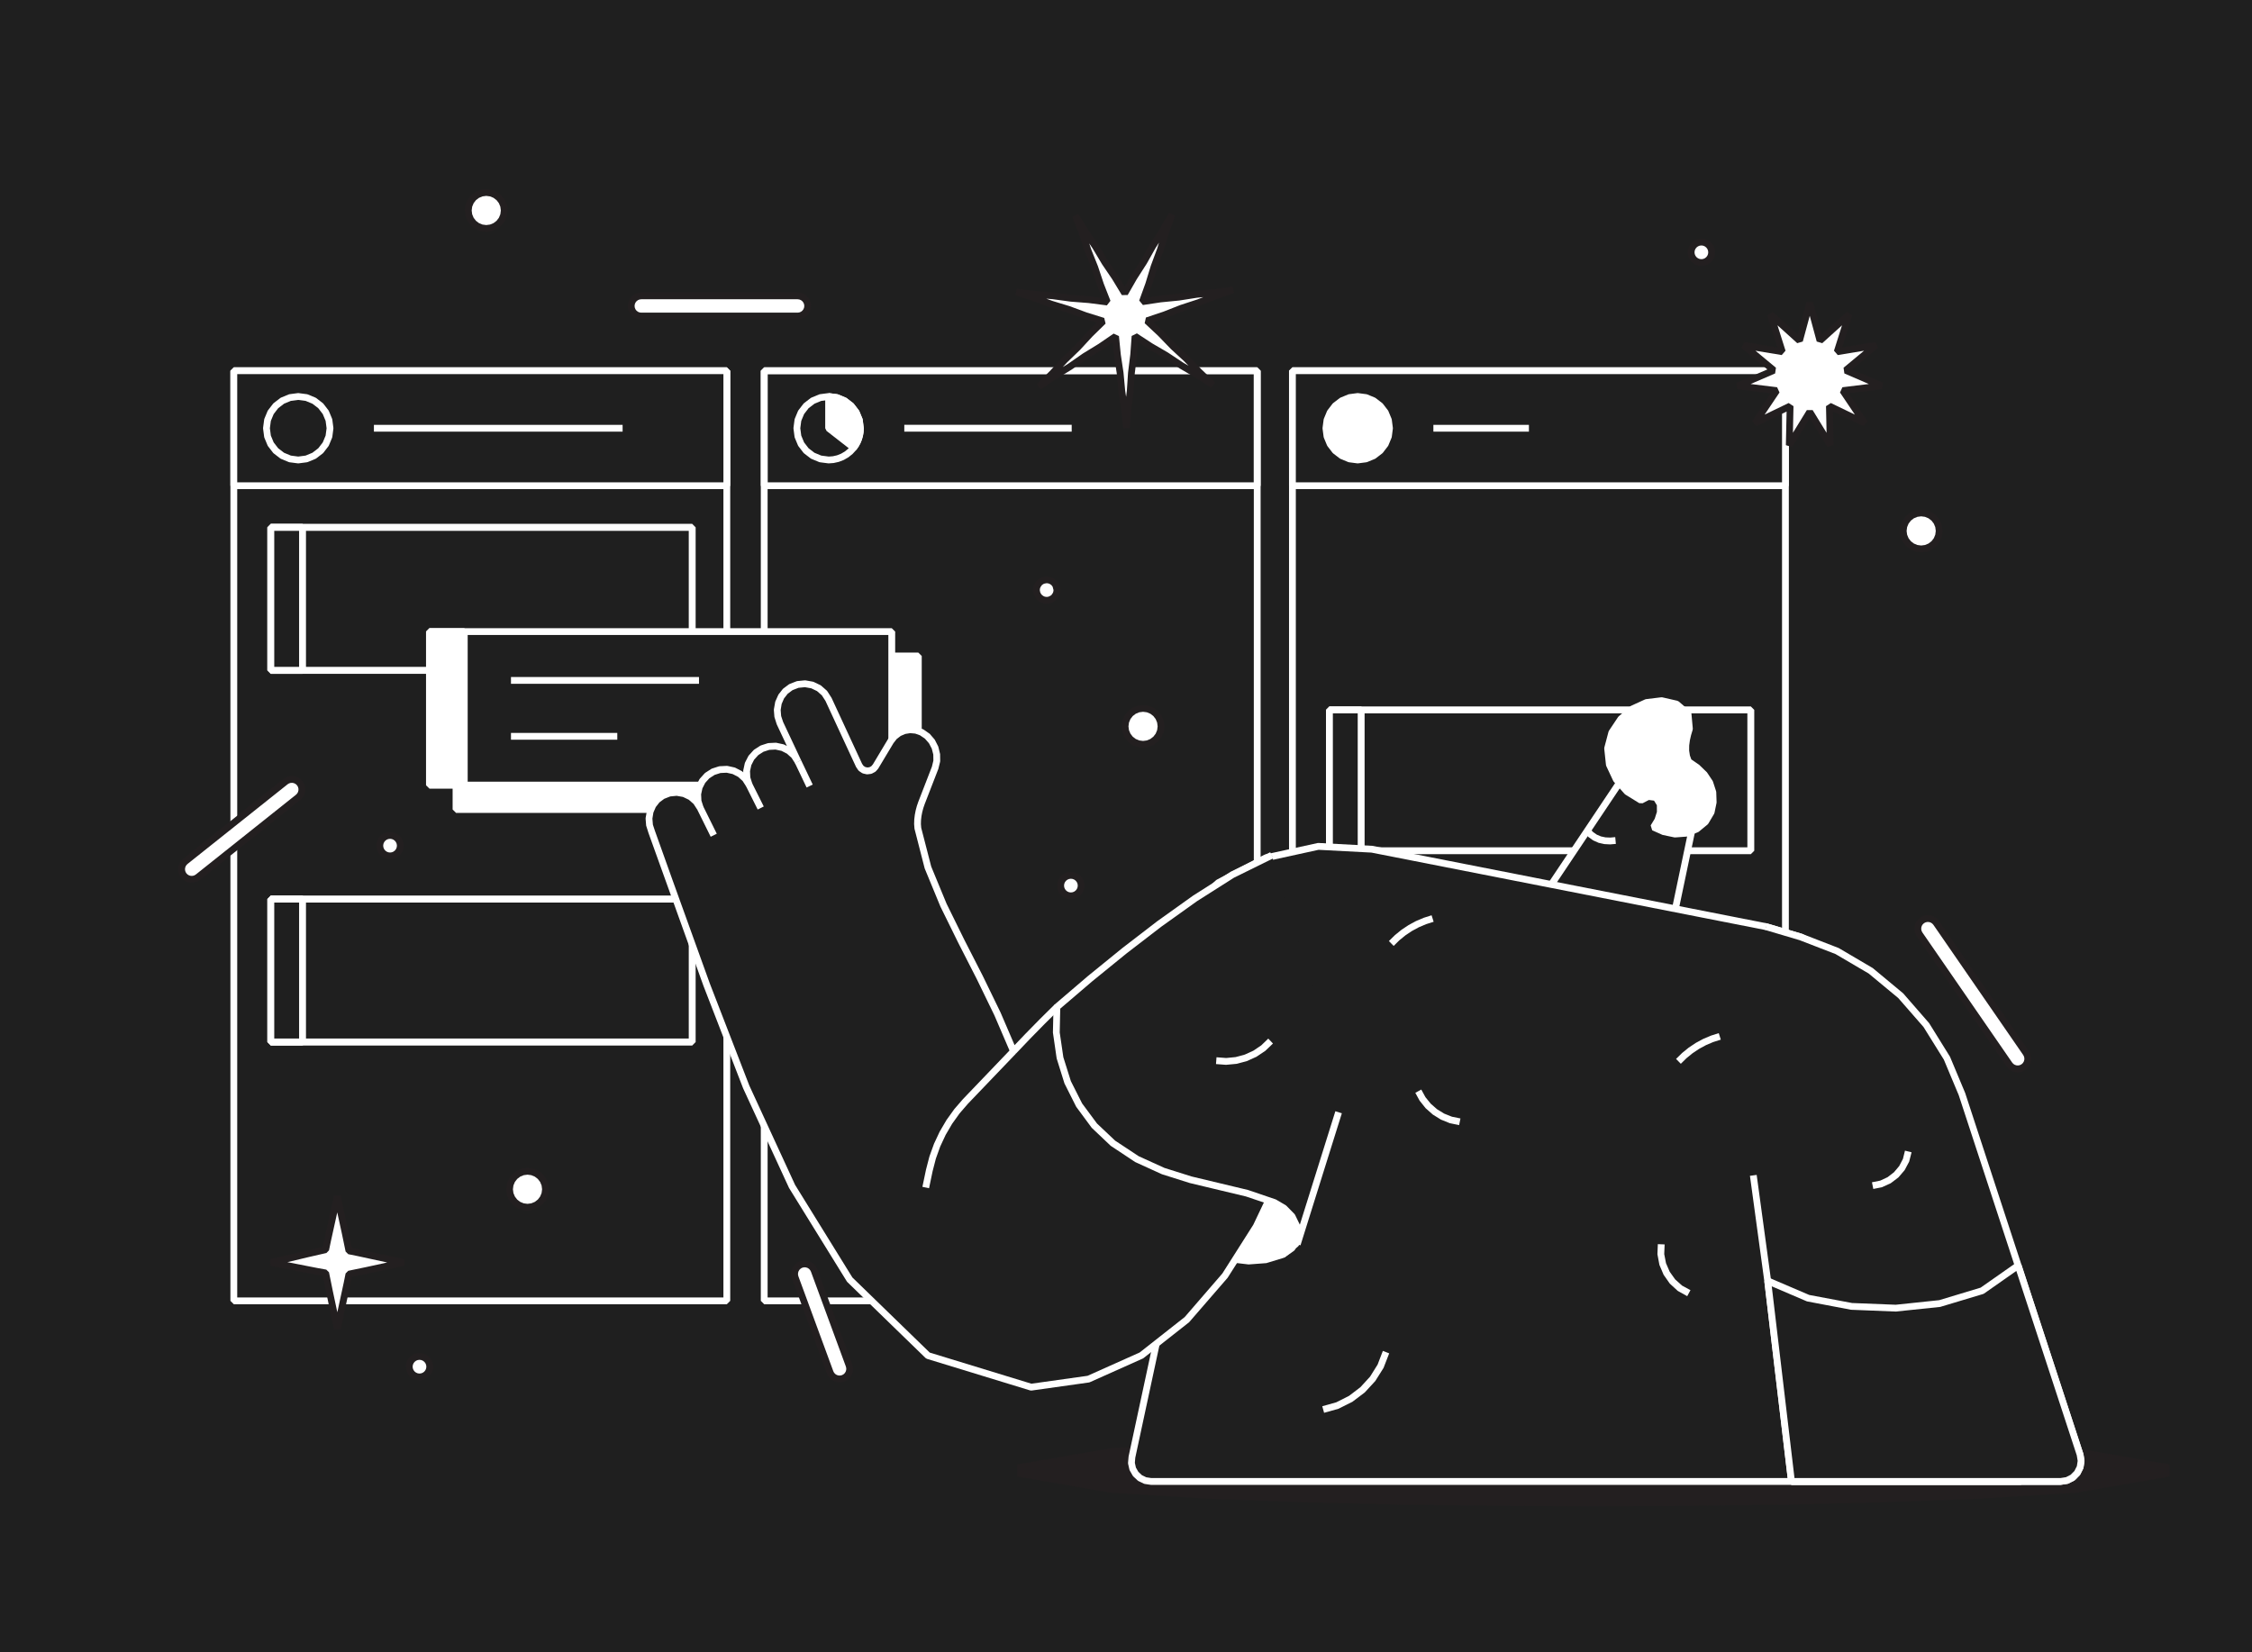 <svg xmlns="http://www.w3.org/2000/svg" viewBox="0 0 1036 760" width="1036" height="760"><path fill="#1F1F1F" d="M0 0h1036v760H0z"/><g transform="translate(593.0 169.0) rotate(0.0 115.0 215.5) scale(1.043 1.042)"><svg width="220.448" height="413.652" viewBox="0 0 220.448 413.652"><path d="M218.948 413.652H1.5l-1.5-1.5V1.5L1.5 0h217.448l1.5 1.5v410.652zM3 410.652h214.448V3H3z" fill="#FFF"/><path d="M218.948 52.263H1.5V1.5h217.448v42.299z" fill="#1F1F1F"/><g fill="#FFF"><path d="M218.948 53.763H1.5l-1.5-1.5V1.5L1.5 0h217.448l1.5 1.5v50.763zM3 50.763h214.448V3H3z"/><path d="m44.308 26.882-.475-3.629-1.401-3.381-2.23-2.902-2.902-2.229-3.38-1.402-3.629-.474-3.629.474-3.381 1.402-2.901 2.23-2.23 2.901-1.401 3.381-.475 3.629.475 3.629 1.401 3.38 2.23 2.902 2.902 2.23 3.38 1.401 3.629.474 3.629-.474 3.381-1.402 2.902-2.229 2.229-2.902 1.401-3.38z"/><path d="M30.486 42.386h-.389l-3.629-.474-.38-.102-3.38-1.401-.339-.196-2.902-2.229-.276-.276-2.23-2.902-.196-.339-1.401-3.381-.102-.38-.474-3.629v-.389l.474-3.629.102-.38 1.401-3.38.196-.339 2.229-2.902.276-.276 2.902-2.23.339-.196 3.381-1.402.38-.102 3.629-.474h.389l3.629.474.38.102 3.38 1.401.339.196 2.902 2.229.276.276 2.23 2.902.196.339 1.402 3.381.102.38.474 3.629v.389l-.474 3.629-.102.38-1.401 3.38-.196.339-2.229 2.902-.276.276-2.902 2.23-.339.196-3.381 1.402-.38.102zm-3.433-3.424 3.238.423 3.238-.423 3.015-1.25 2.589-1.989 1.99-2.589 1.25-3.014.423-3.238-.423-3.238-1.25-3.015-1.99-2.589-2.589-1.989-3.014-1.25-3.238-.423-3.238.423-3.015 1.25-2.589 1.99-1.99 2.589-1.25 3.014-.423 3.238.423 3.238 1.25 3.015 1.99 2.589 2.589 1.989zm36.617-13.58h42.135v3H63.67z"/></g></svg></g><g transform="translate(350.0 169.0) rotate(0.0 115.0 215.5) scale(1.043 1.042)"><svg width="220.448" height="413.652" viewBox="0 0 220.448 413.652"><path d="M218.948 52.263H1.5V1.5h217.448v42.299z" fill="#1F1F1F"/><path d="M218.948 53.763H1.5l-1.5-1.5V1.5L1.5 0h217.448l1.5 1.5v50.763zM3 50.763h214.448V3H3z" fill="#FFF"/><path d="m43.927 26.877-.084 1.546-.253 1.526-.421 1.488-.585 1.433-.741 1.357-.888 1.267-1.422 1.573-1.644 1.338-1.828 1.074-1.97.783-2.067.475-2.115.159-3.628-.475-3.38-1.402-2.9-2.231-2.227-2.902-1.4-3.38-.474-3.629.475-3.626 1.401-3.379 2.228-2.9 2.9-2.228 3.378-1.401 3.627-.474 3.628.473 3.381 1.4 2.902 2.228 2.23 2.9 1.403 3.379z" fill="#1F1F1F"/><g fill="#FFF"><path d="m30.021 42.392-.307-.008-3.628-.475-.38-.102-3.379-1.402-.34-.196-2.9-2.231-.275-.276-2.228-2.902-.196-.339-1.4-3.38-.101-.38-.474-3.628v-.389l.474-3.627.102-.38 1.401-3.378.196-.339 2.229-2.9.276-.275 2.9-2.228.339-.196 3.378-1.401.38-.102 3.627-.474h.389l3.629.474.38.102 3.38 1.4.339.196 2.902 2.228.276.275 2.23 2.9.197.34 1.402 3.379.102.38.485 3.904-.102 1.709-.29 1.689-.476 1.647-.657 1.584-.83 1.5-1.003 1.409-1.588 1.73-1.832 1.469-2.034 1.174-2.188.851-2.291.509zm-3.349-3.432 3.278.429 1.848-.138 1.844-.424 1.757-.699 1.631-.958 1.467-1.194 1.283-1.419.787-1.122.661-1.21.521-1.276.375-1.327.226-1.362.072-1.324-.431-3.294-1.25-3.013-1.99-2.588-2.59-1.988-3.015-1.248-3.238-.423-3.236.423-3.012 1.249-2.587 1.988-1.988 2.588-1.249 3.012-.423 3.236.423 3.237 1.248 3.014 1.988 2.59 2.587 1.99z"/><path d="m43.927 26.877-.084 1.546-.253 1.526-.421 1.488-.585 1.433-.741 1.357-.888 1.267-1.838-1.434-1.84-1.435-1.837-1.433-1.842-1.437-1.844-1.439-1.845-1.439V12.869l3.628.473 3.381 1.4 2.902 2.228 2.23 2.9 1.403 3.379z"/><path d="M40.033 36.676 28.986 28.06l-.577-1.183V12.869l1.694-1.487 3.629.474.38.102 3.38 1.4.339.196 2.902 2.228.276.275 2.23 2.9.197.34 1.402 3.379.102.38.485 3.904-.102 1.709-.29 1.689-.476 1.647-.657 1.584-.83 1.5-.888 1.266zm-8.624-10.531 9.214 7.187.604-1.107.521-1.276.375-1.327.226-1.362.072-1.324-.431-3.294-1.25-3.013-1.99-2.588-2.59-1.988-3.015-1.248-1.738-.227v11.567zm31.881-.768h73.832v3H63.29z"/><path d="M218.948 413.652H1.5l-1.5-1.5V1.5L1.5 0h217.448l1.5 1.5v410.652zM3 410.652h214.448V3H3z"/></g></svg></g><g transform="translate(106.0 169.0) rotate(0.0 115.0 215.5) scale(1.043 1.042)"><svg width="220.448" height="413.652" viewBox="0 0 220.448 413.652"><path d="M218.948 413.652H1.5l-1.5-1.5V1.5L1.5 0h217.448l1.5 1.5v410.652zM3 410.652h214.448V3H3z" fill="#FFF"/><path d="M218.948 52.263H1.5V1.5h217.448v42.299z" fill="#1F1F1F"/><path d="M218.948 53.763H1.5l-1.5-1.5V1.5L1.5 0h217.448l1.5 1.5v50.763zM3 50.763h214.448V3H3z" fill="#FFF"/><path d="m43.929 26.882-.474-3.629-1.402-3.381-2.23-2.902-2.901-2.229-3.381-1.402-3.629-.474-3.629.474-3.38 1.402-2.902 2.23-2.23 2.901-1.401 3.381-.474 3.629.474 3.629 1.401 3.38 2.23 2.902 2.902 2.23 3.38 1.401 3.629.474 3.629-.474 3.381-1.402 2.902-2.229 2.229-2.902 1.402-3.38z" fill="#1F1F1F"/><g fill="#FFF"><path d="M30.107 42.386h-.389l-3.629-.474-.38-.102-3.38-1.401-.339-.196-2.902-2.229-.276-.276-2.23-2.902-.196-.339-1.401-3.381-.102-.38-.474-3.629v-.389l.474-3.629.102-.38 1.401-3.38.196-.339 2.229-2.902.276-.276 2.902-2.23.339-.196 3.381-1.402.38-.102 3.629-.474h.389l3.629.474.38.102 3.38 1.401.339.196 2.902 2.229.276.276 2.23 2.902.196.34 1.401 3.381.102.38.474 3.629v.389l-.474 3.629-.102.38-1.401 3.38-.196.339-2.229 2.902-.276.276-2.902 2.23-.339.196-3.38 1.402-.38.102zm-3.433-3.424 3.238.423 3.238-.423 3.014-1.25 2.589-1.989 1.989-2.589 1.25-3.014.423-3.238-.423-3.238-1.25-3.015-1.99-2.589-2.589-1.989-3.014-1.25-3.238-.423-3.238.423-3.015 1.25-2.589 1.99-1.99 2.589-1.25 3.014-.423 3.238.423 3.238 1.25 3.015 1.99 2.589 2.589 1.989zm36.617-13.58h109.692v3H63.291z"/></g></svg></g><g transform="translate(468.0 660.0) rotate(0.0 265.0 16.5) scale(1.95 1.874)"><svg width="271.822" height="17.609" viewBox="0 0 271.822 17.609"><g fill="#231f20"><path d="m271.555 8.804-22.051 3.994-22.687 1.428-22.712.894-22.725.568-22.732.319-22.737.102-22.736-.102-22.732-.319-22.728-.568-22.714-.895-22.685-1.427L.267 8.804l22.051-3.993 22.687-1.428 22.712-.894 22.726-.569 22.731-.318 22.737-.102 22.736.102 22.732.318 22.728.569 22.714.894 22.685 1.428z"/><path d="m135.918 17.609-22.75-.102-22.746-.319-22.744-.569-22.735-.895-22.894-1.45L0 10.28V7.328l22.224-4.014 22.687-1.427L67.658.991 90.405.422l22.748-.32L135.904 0l22.75.102L181.4.421l22.744.569 22.735.895 22.894 1.45 22.049 3.993v2.952l-22.224 4.015-22.687 1.428-22.747.896-22.747.569-22.748.318zM22.497 11.306l22.599 1.422 22.679.893 22.706.568 22.716.318 22.722.102 22.723-.102 22.717-.318 22.709-.568 22.691-.894 22.564-1.42 13.816-2.502-13.813-2.502-22.598-1.422-22.679-.893-22.706-.568-22.716-.318L135.905 3l-22.723.102-22.717.318-22.709.568-22.691.894-22.564 1.42L8.685 8.804l13.813 2.502z"/></g></svg></g><g transform="translate(123.0 412.0) rotate(0.0 98.5 34.5) scale(1.055 1.072)"><svg width="186.748" height="64.37" viewBox="0 0 186.748 64.37"><path d="M185.248 62.87H1.5V1.5h183.748v51.137z" fill="#1F1F1F"/><path d="M185.248 64.37H1.5L0 62.87V1.5L1.5 0h183.748l1.5 1.5v61.37zM3 61.37h180.748V3H3z" fill="#FFF"/><path d="M15.335 62.87H1.5V1.5h13.835v51.137z" fill="#1F1F1F"/><path d="M15.335 64.37H1.5L0 62.87V1.5L1.5 0h13.835l1.5 1.5v61.37zM3 61.37h10.835V3H3z" fill="#FFF"/></svg></g><g transform="translate(123.0 241.0) rotate(0.0 98.5 34.5) scale(1.055 1.072)"><svg width="186.748" height="64.37" viewBox="0 0 186.748 64.37"><path d="M185.248 62.87H1.5V1.5h183.748v51.137z" fill="#1F1F1F"/><path d="M185.248 64.37H1.5L0 62.87V1.5L1.5 0h183.748l1.5 1.5v61.37zM3 61.37h180.748V3H3z" fill="#FFF"/><path d="M15.335 62.87H1.5V1.5h13.835v51.137z" fill="#1F1F1F"/><path d="M15.335 64.37H1.5L0 62.87V1.5L1.5 0h13.835l1.5 1.5v61.37zM3 61.37h10.835V3H3z" fill="#FFF"/></svg></g><g transform="translate(196.0 289.0) rotate(0.0 114.0 42.5) scale(1.046 1.04)"><svg width="218.004" height="81.702" viewBox="0 0 218.004 81.702"><path d="M216.504 80.202H13.183V12.294h203.321v56.585z" fill="#FFF"/><path d="M216.504 81.702H13.183l-1.5-1.5V12.294l1.5-1.5h203.322l1.5 1.5v67.908zm-201.821-3h200.322V13.794H14.683z" fill="#FFF"/><path d="M204.822 69.408H1.5V1.5h203.322v56.585z" fill="#1F1F1F"/><g fill="#FFF"><path d="M204.822 70.908H1.5l-1.5-1.5V1.5L1.5 0h203.322l1.5 1.5v67.908zM3 67.908h200.322V3H3z"/><path d="M16.809 69.408H1.5V1.5h15.309v56.585z"/><path d="M16.809 70.908H1.5l-1.5-1.5V1.5L1.5 0h15.309l1.5 1.5v67.908zM3 67.908h12.309V3H3zm34.349-46.32h82.693v3H37.349zm0 24.732h46.755v3H37.349z"/></g></svg></g><g transform="translate(610.0 325.0) rotate(0.0 98.5 34.0) scale(1.055 1.056)"><svg width="186.748" height="64.37" viewBox="0 0 186.748 64.37"><path d="M185.248 62.87H1.5V1.5h183.748v51.137z" fill="#1F1F1F"/><path d="M185.248 64.37H1.5L0 62.87V1.5L1.5 0h183.748l1.5 1.5v61.37zM3 61.37h180.748V3H3z" fill="#FFF"/><path d="M15.335 62.87H1.5V1.5h13.835v51.137z" fill="#1F1F1F"/><path d="M15.335 64.37H1.5L0 62.87V1.5L1.5 0h13.835l1.5 1.5v61.37zM3 61.37h10.835V3H3z" fill="#FFF"/></svg></g><g transform="translate(297.0 313.0) rotate(0.0 331.0 185.0) scale(1.042 1.045)"><svg width="635.251" height="354.178" viewBox="0 0 635.251 354.178"><path d="m397.169 93.903 6.719-10.012 6.72-10.015 6.722-10.018 6.721-10.014 6.725-10.022 6.725-10.021 4.808 1.844 4.807 1.844 4.808 1.844 4.811 1.845 4.816 1.847 4.815 1.847-2.383 11.329-2.383 11.331-2.384 11.336-2.383 11.331-2.384 11.34-2.385 11.34-9.145-3.161-9.146-3.162-9.15-3.163-9.147-3.162-9.154-3.164z" fill="#1F1F1F"/><path d="M451.574 114.296 396.679 95.32l-.755-2.254 40.332-60.102 1.783-.565 28.865 11.071.931 1.709-14.302 68.007zM399.5 93.121l51.446 17.784 13.688-65.091-26.554-10.185z" fill="#FFF"/><path d="m439.478 52.78 3.181-1.661 3.466.434 1.842 3.002.021 3.584-1.099 3.426-1.875 3.077 4.562 2.028 4.888.991 4.967-.365 4.628-1.84 3.844-3.16 2.53-4.265.898-4.35-.151-4.435-1.377-4.216-2.466-3.69-3.221-3.062-3.682-2.5-.846-2.315-.375-2.437.023-2.467.331-2.448.557-2.404.706-2.362-.603-6.557-5.078-4.338-6.578-1.501-6.711.816-6.153 2.807-5.126 4.424-4.009 5.991-1.847 6.953.766 7.154 3.062 6.523 4.792 5.387z" fill="#FFF"/><path d="m454.573 69.157-.408-.026-5.199-1.091-4.562-2.027-.672-2.151 1.782-2.925.972-3.028-.017-2.926-1.246-2.03-2.286-.286-2.766 1.444-1.481-.052-6.133-3.776-.334-.28-4.793-5.387-.237-.36-3.061-6.522-.132-.48-.766-7.154.042-.545 1.846-6.953.203-.449 4.009-5.992.267-.301 5.126-4.424.358-.229 6.153-2.807.442-.124 6.711-.816.515.027 6.577 1.501.641.322 5.079 4.339.519 1.003.603 6.557-.057.567-.706 2.361-.516 2.244-.31 2.287-.021 2.251.334 2.169.629 1.721 3.472 2.382 3.435 3.316 2.466 3.689.179.368 1.377 4.216.073.415.151 4.435-.03.354-.898 4.35-.179.462-2.53 4.265-.337.393-3.844 3.161-.398.235-4.627 1.84-.445.102zm-4.538-3.925 4.525.918 4.532-.333 4.195-1.668 3.46-2.845 2.268-3.822.811-3.929-.138-4.043-1.247-3.818-2.259-3.379-3.011-2.863-3.58-2.431-.566-.726-.92-2.601-.393-2.679.036-2.654.356-2.585.556-2.405.648-2.174-.52-5.661-4.334-3.703-5.962-1.36-6.221.756-5.747 2.622L431.715 18l-3.757 5.615-1.711 6.443.71 6.628 2.862 6.098 4.501 5.06 5.219 3.214 2.426-1.266.88-.159 3.466.434 1.092.704 1.842 3.002.221.775.021 3.584-.072.467-1.247 3.748-.987 1.619zm-24.182 6.984-2.556-.13-2.539-.562-2.404-1.055-2.126-1.531-1.581-1.689 2.191-2.049 1.474 1.575 1.635 1.147 1.848.783 1.998.42 2.088.09 2.206-.201.272 2.988z" fill="#FFF"/><path d="M607.22 352.678H223.168l-2.572-.384-2.341-1.135-1.9-1.776-1.296-2.254-.57-2.537.213-2.593 2.981-13.821 2.981-13.825 2.982-13.83 2.981-13.825 2.984-13.835 2.983-13.835-2.752-18.521-2.752-18.516-2.752-18.523-2.753-18.524-2.753-18.526-2.753-18.527 6.82-22.676 12.564-20.069 17.401-16.058 20.994-10.952 23.134-5.042 23.646 1.243 28.996 5.682 28.997 5.682 28.998 5.682 28.998 5.682 29.001 5.683 29.002 5.683 15.34 4.532 14.222 7.321 12.603 9.849 10.544 12.027 8.111 13.786 5.391 15.059 7.729 30.277 7.729 30.277 7.73 30.279 7.73 30.277 7.73 30.282z" fill="#1F1F1F"/><path d="M607.22 354.178H223.168l-.222-.017-2.572-.385-.432-.134-2.341-1.134-.37-.254-1.9-1.776-.276-.348-1.296-2.255-.163-.419-.57-2.537-.031-.452.242-2.786 17.834-82.704-16.475-110.867.047-.652 6.82-22.676.165-.364 12.563-20.069.254-.306 17.401-16.059.324-.228 20.994-10.951.374-.136 23.134-5.043.398-.032 23.856 1.269 174.129 34.127 15.602 4.637 14.459 7.473 12.807 10.042 10.709 12.256 8.231 14.041 5.431 15.194 46.379 181.673zm-383.94-3h382.009l-45.884-179.734-5.319-14.86-7.968-13.542-10.358-11.815-12.381-9.675-13.97-7.191-15.137-4.472-173.819-34.06-23.339-1.227-22.74 4.957-20.639 10.766-17.107 15.787-12.35 19.728-6.665 22.162 16.466 110.805-.017.537-17.871 82.875-.186 2.267.47 2.092 1.071 1.863 1.57 1.468 1.931.935z" fill="#FFF"/><path d="m281.288 252.793-7.343 2.27-7.674.573-7.65-.87-7.34-2.314-6.641-3.877-5.35-5.511-4.159-9.444 2.559-9.809 8.098-6.404 9.825-3.373 10.348-.99 10.057 2.291 5.881 4.806 4.418 6.192 2.801 7.07.622 7.561-2.595 7.076z" fill="#FFF"/><path d="m266.382 257.132-.281-.005-7.93-.93-7.646-2.449-6.641-3.878-.32-.25-5.351-5.511-.297-.44-4.159-9.444-.079-.983 2.559-9.809.521-.798 8.098-6.404.443-.242 10.17-3.448 10.348-.99.476.031 10.057 2.291.616.301 5.881 4.806.272.29 4.591 6.51 2.801 7.07.1.43.622 7.561-.087.639-2.595 7.076-.463.648-5.857 4.753-.502.268-7.674 2.332zm-7.447-3.84 7.365.838 7.364-.551 6.904-2.134 5.311-4.31 2.339-6.378-.577-7.009-2.652-6.693-4.195-5.88-5.453-4.456-9.479-2.159-9.93.95-9.415 3.233-7.503 5.933-2.3 8.818 3.84 8.719 5.02 5.17 6.318 3.689z" fill="#FFF"/><path d="m181.577 143.824-3.254 3.18-3.221 3.206-3.2 3.232-3.18 3.256-3.158 3.279-3.137 3.305-7.063-16.4-7.819-16.056-8.143-15.891-7.901-16.009-6.834-16.487-4.467-17.255-.157-1.894.057-1.902.224-1.89.362-1.869.491-1.839.619-1.799 1.004-2.582 1.005-2.586 1.006-2.585 1.005-2.587 1.008-2.59 1.007-2.591.722-2.958-.04-3.047-.759-2.951-1.42-2.697-2.016-2.284-2.522-1.707-2.442-.863-2.579-.232-2.556.412-2.377 1.027-2.049 1.582-1.595 2.04-1.105 1.844-1.106 1.847-1.104 1.844-1.107 1.848-1.109 1.852-1.109 1.851-.974 1.12-1.311.696-1.473.185-1.445-.338-1.23-.829-.852-1.217-2.256-4.859-2.256-4.857-2.256-4.858-2.258-4.863-2.26-4.866-2.259-4.865-1.771-2.723-2.442-2.142-2.929-1.403-3.198-.566-3.232.319-3.026 1.18-2.438 1.811-1.877 2.388-1.207 2.787-.491 2.999.241 3.029.957 2.884 1.325 2.807 1.327 2.81 1.327 2.811 1.328 2.811 1.33 2.816 1.329 2.816-1.685-2.622-2.308-2.093-2.772-1.424-3.046-.662-3.112.15-2.967.954-2.622 1.685-2.094 2.309-1.424 2.772-.662 3.045.15 3.113.955 2.967-1.685-2.622-2.309-2.094-2.772-1.424-3.045-.662-3.113.15-2.967.955-2.622 1.685-2.094 2.308-1.424 2.772-.661 3.046.15 3.112.954 2.967-1.771-2.723-2.442-2.141-2.929-1.403-3.198-.567-3.231.319-3.027 1.18-2.438 1.811-1.877 2.388L1.986 57.8l-.491 2.998.241 3.029.957 2.884 1.296 3.626 1.298 3.627 1.301 3.631 1.304 3.639 1.307 3.637 1.307 3.622 16.426 45.437 17.481 45.04 20.259 43.848 25.447 41.006 34.536 33.444 45.555 13.902 25.324-3.549 23.36-10.418 20.147-15.802 16.785-19.364 13.77-21.626 11.039-23.14-16.509-12.24-16.504-12.237-16.509-12.242-16.511-12.241-16.513-12.244z" fill="#1F1F1F"/><path d="m170.419 312.655-.646-.051-45.555-13.902-.606-.357-34.536-33.444-.231-.287-25.534-41.168-20.259-43.848-17.518-45.127L1.28 67.216l-1.04-3.27L0 60.917l.015-.361.594-3.353 1.404-3.118 1.877-2.388.285-.277 2.438-1.811.349-.193 3.026-1.18.398-.095 3.232-.319.409.016 3.198.566.387.124 2.929 1.404.341.225.65.57-.028-.585.032-.391.662-3.045.132-.367 1.424-2.772.223-.322 2.094-2.309.3-.254 2.622-1.685.352-.166 2.967-.954.387-.07 3.113-.15.391.032 3.045.662.367.132 2.772 1.424.322.223.41.372-.027-.552.032-.391.662-3.045.132-.367 1.424-2.772.223-.322 2.094-2.309.3-.254 2.622-1.685.352-.166 2.967-.954.387-.07 3.113-.15.391.032 3.045.662.367.132 1.178.605-4.488-9.531-1.029-3.238-.24-3.029.015-.361.594-3.353 1.404-3.118 1.877-2.388.285-.277 2.438-1.811.349-.193 3.026-1.18.398-.095L70.241 0l.409.016 3.198.566.387.124 2.929 1.404.341.225 2.442 2.141.269.31 1.874 2.909 13.49 29.049.616.88.771.519.915.214.933-.117.822-.436.704-.81 6.677-11.126 1.86-2.304 2.371-1.771 2.733-1.131 2.929-.425 2.944.312 2.782 1.035 2.807 1.957 2.219 2.578 1.545 3.021.807 3.305.04 3.046-.043.376-.782 3.146-6.035 15.521-.582 1.692-.463 1.738-.343 1.765-.209 1.77-.053 1.751.14 1.682 4.409 17.03 6.794 16.39 7.861 15.919 8.133 15.871 7.833 16.082 6.192 14.375 4.737-4.943 6.395-6.503 6.491-6.404 1.942-.132 99.058 73.447.46 1.851-11.127 23.3-13.902 21.802-16.992 19.562-20.147 15.801-.315.19-23.36 10.418-.403.116zm-44.98-16.716 44.892 13.7 24.786-3.474 22.997-10.256 19.888-15.598 16.618-19.172 13.662-21.455 10.467-21.943-97.038-71.95-5.55 5.483-6.365 6.473-6.28 6.569-2.466-.439-7.063-16.401-7.79-15.992-8.129-15.864-7.911-16.029-6.941-16.775-4.51-17.507-.161-2.064.067-2.032.24-2 .386-1.97.521-1.942.62-1.798 6.019-15.484.654-2.678-.035-2.676-.671-2.607-1.254-2.382-1.771-2.007-2.205-1.492-2.083-.736-2.204-.198-2.186.352-2.032.878-1.752 1.352-1.421 1.818-6.747 11.22-.974 1.12-.429.341-1.311.696-.516.163-1.473.185-.529-.028-1.445-.338-.496-.216-1.23-.829-.391-.384-.983-1.445-13.5-29.072-1.6-2.46-2.132-1.869L73.123 3.5l-2.793-.494-2.821.278-2.647 1.032-2.115 1.571-1.633 2.078-1.056 2.439-.431 2.635.212 2.666.871 2.625 7.928 16.79-2.618 1.451-1.578-2.455-2.015-1.827-2.422-1.244-2.66-.578-2.717.131-2.592.833-2.29 1.472-1.828 2.015-1.244 2.422-.578 2.66.131 2.717.893 2.778-2.69 1.27-1.578-2.455-2.015-1.827-2.422-1.244-2.66-.578-2.717.131-2.592.833-2.29 1.472-1.828 2.015-1.244 2.422-.578 2.66.131 2.717.894 2.778-2.685 1.277-1.658-2.549-2.132-1.869-2.558-1.226-2.793-.494-2.821.278-2.646 1.032-2.116 1.571-1.633 2.078-1.056 2.439-.431 2.635.212 2.667.9 2.712 7.8 21.745 16.426 45.436 17.469 45.007 20.184 43.678 25.301 40.77z" fill="#FFF"/><path d="m276.424 77.015-17.396 8.556-16.395 10.38-15.809 11.259-15.401 11.811-15.083 12.221-14.763 12.582-.248 11.265 1.638 11.152 3.388 10.751 5.089 10.057 6.724 9.044 8.204 7.729 10.611 6.989 11.577 5.244 12.131 3.811 12.368 2.965 12.376 2.931 12.043 4.046 4.361 2.55 3.543 3.59 2.201 4.526.15 5.009-2.33 4.424-4.115 2.886 9.87-8.97 4.612-12.642 1.728-13.405 1.123-13.484 2.479-13.277 6.782-11.517-5.243-17.079-5.241-17.075-5.243-17.08-5.243-17.082-5.244-17.083z" fill="#1F1F1F"/><g fill="#FFF"><path d="m282.15 254.021-1.723-2.456 3.818-2.678 1.977-3.754-.128-4.293-1.953-4.014-3.231-3.273-4.056-2.373-11.831-3.974-24.782-5.909-12.3-3.876-11.783-5.357-10.815-7.15-8.379-7.926-6.858-9.262-5.182-10.283-3.441-10.984-1.654-11.403.248-11.265.527-1.109 14.763-12.581 15.112-12.246 15.432-11.835 15.852-11.29 16.603-10.505 17.396-8.556 1.324 2.692-17.324 8.521-16.326 10.337-15.742 11.213-15.358 11.779-15.052 12.197-14.222 12.121-.231 10.467 1.602 10.909 3.316 10.519 4.976 9.833 6.568 8.835 8.013 7.549 10.403 6.852 11.388 5.158 11.994 3.768 24.822 5.921 12.322 4.173 4.361 2.55.31.242 3.544 3.59.281.397 2.201 4.526.151.611.149 5.009-.172.744-2.33 4.423-.465.529zM125.139 223.59l-2.935-.618 1.594-7.575 1.509-5.804 2.016-5.575 2.52-5.365 3.004-5.11 3.463-4.811 3.795-4.372 21.246-22.122 2.152 2.089-21.179 22.051-3.703 4.268-3.296 4.591-2.859 4.874-2.397 5.117-1.916 5.317-1.435 5.537zM22.76 56.814l2.688-1.333 5.975 12.039-2.687 1.333zm21.591-10.19 2.682-1.344 5.135 10.24-2.682 1.345zM65.93 36.407l2.707-1.294 5.149 10.768-2.707 1.294zm233.621 286.05-.811-2.888 6.192-1.738 5.622-2.83 5.022-3.812 4.263-4.646 3.341-5.334 2.307-6.003 2.8 1.076-2.487 6.397-3.658 5.791-4.645 5.028-5.472 4.121-6.143 3.061zm160.314-51.35-4.175-2.32-3.509-3.206-2.733-3.88-1.862-4.374-.875-4.698.184-4.425 2.998.125-.177 4.248.783 4.015 1.637 3.768 2.39 3.343 3.04 2.736 3.734 2.033zm-100.706-75.301-4.138-.862-3.909-1.58-3.58-2.22-3.16-2.791-2.644-3.3-1.906-3.471 2.63-1.444 1.841 3.354 2.328 2.871 2.79 2.439 3.159 1.937 3.435 1.368 3.749.759z"/><path d="m256.24 169.26-4.417-.335.227-2.992 4.287.326 4.155-.407 4.038-1.09 3.807-1.731 3.463-2.333 3.098-2.98 2.08 2.162-3.394 3.234-3.891 2.596-4.263 1.917-4.522 1.199z"/></g><path d="m490.594 198.865-1.992 10.931-.879 11.075.279 11.106 1.424 11.017 2.501 10.825 3.467 10.556 1.75 14.717 1.749 14.712 1.75 14.717 1.75 14.712 1.75 14.723 1.751 14.722h118.868l2.794-.438 2.515-1.293 1.988-2.01 1.277-2.523.433-2.794-.459-2.791-4.555-13.861-4.557-13.866-4.558-13.869-4.556-13.866-4.56-13.875-4.56-13.875-4.133-12.577-4.134-12.579-4.135-12.584-4.134-12.58-4.137-12.589-4.137-12.589-6.655-15.846-9.106-14.576-11.321-12.93-13.248-10.949-14.833-8.679-16.037-6.18-2.549-.754-2.552-.755-2.552-.755-2.553-.756-2.557-.756-2.557-.757-.673 15.072-.673 15.068-.674 15.073-.673 15.074-.673 15.076z" fill="#1F1F1F"/><path d="m457.045 168.799-2.104-2.138 2.67-2.617 2.904-2.351 3.111-2.069 3.291-1.77 3.444-1.454 3.429-1.084.905 2.86-3.361 1.063-3.18 1.349-3.041 1.643-2.874 1.918-2.681 2.178zm-126.782-51.89-2.104-2.138 2.669-2.617 2.905-2.351 3.111-2.069 3.291-1.769 3.444-1.455 3.428-1.084.905 2.86-3.361 1.063-3.179 1.35-3.041 1.642-2.875 1.918-2.681 2.178zM286.272 247.82l18.253-58.128 2.862.899-18.253 58.128zm338.49 106.358H505.894l-1.489-1.322-10.5-88.303-6.348-46.427 2.972-.406 6.351 46.452 10.346 87.006h117.419l2.44-.383 2.087-1.073 1.655-1.673 1.063-2.1.36-2.322-.401-2.44-52.101-158.542-6.586-15.679-8.977-14.372-11.162-12.748-13.061-10.795-14.624-8.556-15.867-6.115-15.262-4.515.851-2.877 15.434 4.571 16.254 6.285 15.032 8.818 13.42 11.116 11.466 13.124 9.215 14.79 6.698 15.959 52.211 158.935.459 2.791.002.473-.433 2.793-.144.448-1.276 2.523-.272.377-1.989 2.011-.381.279-2.514 1.293-.453.148z" fill="#FFF"/><path d="M624.762 352.678H505.894l-1.75-14.716-1.749-14.712-1.75-14.717-1.75-14.712-1.75-14.723-1.751-14.723 17.9 7.64 19.182 3.601 19.51.768 19.415-2.038 18.668-5.624 15.895-11.105 4.555 13.861 4.557 13.866 4.558 13.869 4.557 13.866 4.559 13.875 4.56 13.875.459 2.791-.433 2.794-1.277 2.523-1.989 2.01-2.514 1.293z" fill="#1F1F1F"/><path d="M624.762 354.178H505.894l-1.49-1.323-10.5-88.303 2.078-1.557 17.749 7.575 18.914 3.55 19.292.76 19.167-2.012 18.302-5.514 15.698-10.968 2.284.761 27.401 83.437.459 2.791.002.473-.433 2.794-.144.448-1.277 2.523-.272.377-1.988 2.01-.381.279-2.514 1.292-.453.148zm-117.536-3h117.419l2.44-.383 2.087-1.073 1.655-1.673 1.063-2.101.36-2.322-.401-2.44-26.68-81.185-14.241 9.949-.426.207-18.944 5.68-19.631 2.045-19.727-.792-19.495-3.695-15.515-6.622zm34.79-127.269-.588-2.942 3.653-.73 3.228-1.501 2.839-2.182 2.311-2.735 1.649-3.155.897-3.615 2.912.723-1.067 4.122-1.993 3.736-2.753 3.204-3.379 2.552-3.88 1.758z" fill="#FFF"/></svg></g><g transform="translate(82.0 87.0) rotate(0.0 426.0 274.5) scale(1.041 1.041)"><svg width="818.834" height="527.321" viewBox="0 0 818.834 527.321"><g><g><g><path style="fill:#fff" d="M204.618 56.103a1.42 1.42 0 0 1-.195-.013l-.767-.101a1.474 1.474 0 0 1-.38-.102l-.714-.296a1.489 1.489 0 0 1-.339-.196l-.613-.471a1.529 1.529 0 0 1-.276-.275l-.471-.613a1.474 1.474 0 0 1-.196-.34l-.296-.714a1.57 1.57 0 0 1-.102-.38l-.1-.767a1.49 1.49 0 0 1 0-.389l.1-.767c.017-.13.051-.259.102-.38l.296-.714c.05-.122.116-.235.196-.34l.471-.613c.079-.103.172-.196.275-.275l.613-.471c.104-.08.217-.146.338-.196l.714-.296c.122-.051.25-.085.381-.102l.767-.1c.064-.008.129-.013.194-.013h69.085c.065 0 .13.004.195.013l.767.101c.13.017.258.051.379.102l.714.296c.122.05.236.116.34.197l.613.471c.103.079.195.171.274.274l.471.613a1.5 1.5 0 0 1 .197.34l.296.714c.05.122.084.25.102.38l.1.767c.017.129.017.26 0 .388l-.1.767a1.481 1.481 0 0 1-.102.381l-.296.714c-.05.121-.116.235-.196.339l-.471.613c-.08.104-.172.196-.276.275l-.613.471c-.104.08-.218.146-.339.196l-.714.296c-.122.05-.249.084-.379.102l-.767.101c-.065.008-.13.013-.195.013h-69.083z"/><path style="fill:#231f20" d="m273.704 48.68.767.1.714.296.613.471.471.613.296.714.1.767-.1.767-.296.714-.471.613-.613.471-.714.296-.767.1h-69.086l-.767-.1-.714-.296-.613-.471-.471-.613-.296-.714-.1-.767.1-.767.296-.714.471-.613.613-.471.714-.296.767-.1h69.086m0-3h-69.086c-.13 0-.26.008-.388.025l-.767.1a3.028 3.028 0 0 0-.76.203l-.714.296a3 3 0 0 0-.679.392l-.613.471a2.994 2.994 0 0 0-.551.551l-.471.613c-.16.208-.292.436-.392.679l-.296.714a2.986 2.986 0 0 0-.203.76l-.1.767a2.972 2.972 0 0 0 0 .777l.1.767c.034.261.103.517.204.761l.296.714c.101.242.232.47.392.678l.471.613c.159.207.344.392.552.552l.613.471c.208.16.436.292.679.392l.714.296c.243.101.499.169.76.203l.767.1c.129.017.259.025.389.025h69.086c.13 0 .26-.008.389-.025l.767-.1c.261-.034.517-.103.76-.203l.714-.296a3.06 3.06 0 0 0 .679-.392l.613-.471a3.02 3.02 0 0 0 .551-.55l.471-.613c.16-.208.292-.437.393-.679l.296-.714c.101-.243.169-.499.203-.76l.1-.767a2.972 2.972 0 0 0 0-.777l-.1-.767a3.007 3.007 0 0 0-.204-.761l-.296-.714a3.022 3.022 0 0 0-.392-.679l-.471-.613a2.994 2.994 0 0 0-.551-.551l-.613-.471a3.004 3.004 0 0 0-.679-.393l-.714-.296c-.244-.101-.5-.17-.761-.204l-.767-.1a3.462 3.462 0 0 0-.391-.024z"/></g><g><path style="fill:#fff" d="M5.608 305.006c-.122 0-.243-.015-.361-.044l-.75-.186a1.508 1.508 0 0 1-.365-.144l-.676-.375a1.469 1.469 0 0 1-.315-.233l-.556-.537a1.523 1.523 0 0 1-.243-.305l-.399-.663a1.485 1.485 0 0 1-.157-.361l-.213-.743a1.493 1.493 0 0 1-.058-.388l-.015-.772c-.002-.13.013-.26.044-.387l.186-.75c.032-.127.08-.25.143-.364l.374-.677a1.49 1.49 0 0 1 .235-.317l.538-.556c.045-.046.093-.09.144-.13l44.24-35.226c.051-.041.104-.078.16-.111l.663-.399c.113-.068.234-.121.361-.157l.743-.213c.126-.036.256-.056.387-.058l.799-.014c.122 0 .244.015.362.044l.75.187c.127.032.25.08.364.143l.676.374c.115.063.222.143.316.234l.556.538c.094.09.175.193.242.304l.399.663c.068.113.121.234.157.361l.213.743c.036.126.056.256.058.388l.013.773c.002.13-.013.26-.044.387l-.186.75c-.032.127-.08.25-.144.365l-.374.676a1.48 1.48 0 0 1-.234.316l-.538.556c-.045.047-.093.09-.145.131l-44.24 35.226a1.343 1.343 0 0 1-.16.111l-.663.399a1.485 1.485 0 0 1-.361.157l-.743.213a1.493 1.493 0 0 1-.388.058l-.795.013z"/><path style="fill:#231f20" d="m50.516 262.396.75.186.677.374.556.537.399.663.213.743.013.773-.186.75-.374.676-.537.556-7.369 5.868-7.371 5.869-7.374 5.871-7.372 5.87-7.377 5.874-7.377 5.874-.663.399-.743.213-.773.013-.75-.186-.677-.374-.556-.537-.399-.663-.213-.743L3 300.23l.186-.75.374-.676.537-.556 7.369-5.868 7.371-5.869 7.374-5.871 7.372-5.87 7.377-5.874 7.377-5.874.663-.4.743-.213.773-.013m0-3h-.051l-.773.013a2.963 2.963 0 0 0-.776.116l-.743.213a3.003 3.003 0 0 0-.721.314l-.663.399a3.043 3.043 0 0 0-.32.222l-7.377 5.874-7.377 5.874-7.372 5.87-7.374 5.871-7.371 5.869-7.369 5.869a2.86 2.86 0 0 0-.288.262l-.537.556c-.183.189-.34.402-.468.632l-.374.676c-.127.23-.223.475-.287.729l-.186.75a3.037 3.037 0 0 0-.089.776l.013.773c.004.263.043.523.116.776l.213.743c.073.253.178.496.314.722l.399.663c.135.223.297.427.484.608l.556.537c.189.183.402.341.633.468l.676.374c.23.127.475.223.73.287l.75.186c.236.059.479.088.723.088h.052l.773-.013c.262-.005.523-.043.775-.116l.743-.213c.253-.073.496-.178.721-.314l.663-.399a2.73 2.73 0 0 0 .32-.223l7.377-5.874 7.377-5.874 7.372-5.87 7.374-5.871 7.371-5.869 7.369-5.868a2.86 2.86 0 0 0 .288-.262l.537-.556c.183-.189.34-.402.468-.632l.374-.676c.127-.23.223-.475.287-.729l.186-.75c.063-.253.093-.514.088-.775l-.013-.773a2.982 2.982 0 0 0-.115-.774l-.213-.743a2.98 2.98 0 0 0-.315-.723l-.399-.663a3.024 3.024 0 0 0-.484-.608l-.556-.537a2.964 2.964 0 0 0-.633-.468l-.676-.374a3.039 3.039 0 0 0-.73-.287l-.75-.186a2.92 2.92 0 0 0-.722-.09z"/></g><g><path style="fill:#fff" d="m70.289 445.029.834 4.031.868 4.029.881 4.029.879 4.033.858 4.033.819 4.04 4.034.817 4.032.858 4.029.878 4.033.883 4.031.868 4.036.837-4.031.835-4.029.868-4.029.882-4.033.879-4.033.858-4.04.818-.818 4.035-.857 4.031-.878 4.03-.883 4.033-.869 4.03-.838 4.037-.834-4.117-.867-4.115-.882-4.115-.879-4.119-.858-4.118-.818-4.126-4.034-.732-4.031-.772-4.031-.792-4.033-.796-4.031-.783-4.036-.751 4.031-.921 4.029-.954 4.029-.967 4.033-.965 4.032-.944 4.042-.904.817-3.949.857-3.946.879-3.944.882-3.947.869-3.945z"/><path style="fill:#231f20" d="m71.754 504.006-2.939-.007-4.941-23.714-7.074-1.324-16.123-3.121-.06-2.937 23.257-5.445 1.481-6.961 3.466-15.779 2.936.007 4.942 23.227 7.105 1.48 16.122 3.464v2.938L76.7 480.778l-1.48 7.105-3.466 16.123zm-23.526-29.789 13.167 2.569 4.02.729 1.204 1.184 1.673 8.23 2.011 9.423 2.84-13.125.814-4.021 1.172-1.172 8.059-1.673 9.159-1.997-13.198-2.856-4.02-.814-1.172-1.172-1.673-8.059-2.013-9.234-2.841 12.85-.814 3.935-1.141 1.16-8.06 1.844-9.187 2.199z"/></g><g><path style="fill:#fff" d="m778.192 151.056-.269-2.059-.796-1.919-1.265-1.647-1.647-1.265-1.919-.796-2.059-.269-2.06.269-1.919.796-1.647 1.265-1.265 1.647-.796 1.919-.269 2.059.269 2.06.796 1.919 1.266 1.647 1.646 1.265 1.919.796 2.06.269 2.059-.269 1.919-.796 1.647-1.265 1.266-1.647.795-1.919z"/><path style="fill:#231f20" d="m770.042 160.499-2.06-.269-.38-.102-1.918-.795-.339-.196-1.647-1.265-.276-.276-1.265-1.647-.196-.339-.796-1.919-.102-.38-.269-2.06v-.389l.269-2.06.102-.38.795-1.918.196-.339 1.265-1.647.276-.276 1.647-1.266.339-.196 1.919-.796.38-.102 2.06-.269h.389l2.06.269.38.102 1.918.795.339.196 1.647 1.265.276.276 1.266 1.647.196.339.795 1.919.102.38.269 2.06v.389l-.269 2.06-.102.38-.795 1.919-.196.34-1.265 1.647-.276.276-1.647 1.266-.339.196-1.919.796-.38.102-2.06.269h-.389zm-1.474-3.218 1.669.218 1.668-.218 1.553-.644 1.334-1.025 1.025-1.334.644-1.553.218-1.668-.218-1.669-.644-1.553-1.025-1.334-1.334-1.025-1.552-.644-1.668-.218-1.669.218-1.553.644-1.334 1.025-1.025 1.334-.644 1.553-.218 1.668.218 1.668.644 1.553 1.025 1.334 1.334 1.025 1.552.645z"/></g><g><path style="fill:#fff" d="m162.299 441.998-.27-2.06-.795-1.919-1.266-1.647-1.647-1.265-1.918-.795-2.06-.269-2.06.269-1.918.795-1.647 1.266-1.266 1.647-.795 1.918-.269 2.06.269 2.06.796 1.919 1.265 1.647 1.647 1.265 1.919.795 2.059.269 2.06-.269 1.919-.795 1.647-1.266 1.265-1.647.795-1.918z"/><path style="fill:#231f20" d="M154.538 451.441h-.389l-2.06-.269-.38-.102-1.918-.795-.339-.196-1.647-1.265-.276-.275-1.266-1.647-.196-.34-.796-1.918-.102-.38-.269-2.06v-.389l.269-2.06.102-.38.795-1.918.196-.339 1.265-1.647.276-.276 1.647-1.265.339-.196 1.919-.796.38-.102 2.06-.269h.389l2.06.269.38.102 1.919.795.339.196 1.647 1.265.276.276 1.265 1.647.196.339.796 1.918.102.38.269 2.06v.389l-.269 2.06-.102.38-.795 1.919-.196.339-1.265 1.647-.276.276-1.647 1.265-.339.196-1.919.796-.38.102-2.06.268zm-1.863-3.218 1.668.218 1.668-.218 1.553-.644 1.334-1.025 1.025-1.334.644-1.553.218-1.668-.218-1.669-.644-1.553-1.025-1.334-1.334-1.025-1.553-.644-1.668-.218-1.669.218-1.553.644-1.334 1.025-1.025 1.335-.644 1.552-.218 1.668.218 1.669.644 1.553 1.025 1.334 1.334 1.025 1.554.644z"/></g><g><path style="fill:#fff" d="m144.073 9.443-.27-2.06-.795-1.919-1.266-1.647-1.647-1.265-1.918-.795-2.06-.27-2.06.27-1.918.795-1.647 1.266-1.266 1.647-.795 1.918-.269 2.06.269 2.06.796 1.918 1.265 1.647 1.647 1.266 1.919.795 2.059.269 2.06-.269 1.919-.796 1.647-1.265 1.265-1.647.795-1.919z"/><path style="fill:#231f20" d="m135.923 18.886-2.06-.269-.38-.102-1.918-.795-.339-.196-1.647-1.265-.276-.276-1.265-1.647-.196-.339-.796-1.919-.102-.38-.269-2.06v-.39l.269-2.06.102-.38.795-1.918.196-.339 1.265-1.647.276-.276 1.647-1.266.339-.196 1.919-.796.38-.102 2.06-.268h.389l2.06.269.38.102 1.918.795.339.196 1.647 1.265.276.276 1.266 1.647.196.339.795 1.919.102.38.269 2.06v.389l-.269 2.06-.102.38-.795 1.918-.196.34-1.265 1.647-.276.276-1.647 1.266-.339.196-1.919.796-.38.102-2.06.269h-.389zm-1.474-3.219 1.669.218 1.669-.218 1.553-.644 1.334-1.025 1.025-1.334.644-1.552.218-1.669-.218-1.669-.644-1.553-1.025-1.334-1.334-1.025-1.552-.644L136.117 3l-1.669.218-1.553.644-1.334 1.025-1.025 1.334-.644 1.553-.218 1.668.218 1.669.644 1.553 1.025 1.334 1.334 1.025 1.554.644z"/></g><g><path style="fill:#fff" d="m434.32 237.43-.27-2.06-.795-1.919-1.266-1.647-1.647-1.265-1.918-.795-2.06-.27-2.06.27-1.918.795-1.647 1.266-1.266 1.647-.795 1.918-.269 2.06.269 2.06.796 1.918 1.265 1.647 1.647 1.266 1.919.795 2.059.269 2.06-.269 1.919-.796 1.647-1.265 1.265-1.647.795-1.919z"/><path style="fill:#231f20" d="M426.559 246.872h-.389l-2.06-.269-.38-.102-1.918-.795-.34-.196-1.647-1.265-.276-.275-1.266-1.647-.196-.34-.796-1.919-.102-.38-.269-2.06v-.389l.269-2.06.102-.38.795-1.918.196-.339 1.265-1.647.276-.276 1.647-1.265.339-.196 1.919-.796.38-.102 2.06-.269h.389l2.06.269.38.102 1.918.795.339.196 1.647 1.265.276.276 1.265 1.647.196.339.796 1.919.102.38.269 2.06v.389l-.269 2.06-.102.38-.795 1.918-.196.339-1.265 1.647-.275.276-1.647 1.266-.34.196-1.919.795-.38.102-2.058.269zm-1.863-3.218 1.668.218 1.669-.218 1.553-.644 1.334-1.025 1.025-1.334.644-1.552.218-1.668-.218-1.669-.644-1.553-1.025-1.334-1.334-1.025-1.552-.644-1.669-.218-1.669.218-1.553.644-1.334 1.025-1.025 1.334-.644 1.552-.218 1.669.218 1.669.644 1.552 1.025 1.334 1.334 1.025 1.553.644z"/></g><g><path style="fill:#fff" d="m677.647 27.937-.154-1.178-.455-1.096-.723-.941-.941-.723-1.096-.454-1.177-.154-1.178.154-1.096.454-.941.724-.723.941-.454 1.096-.154 1.177.154 1.177.455 1.097.723.941.941.722 1.096.455 1.177.154 1.177-.154 1.097-.455.941-.723.723-.941.454-1.096z"/><path style="fill:#231f20" d="M673.295 33.97h-.389l-1.177-.154-.38-.102-1.096-.454-.339-.196-.941-.723-.276-.276-.723-.941-.196-.339-.455-1.096-.102-.38-.154-1.177v-.389l.154-1.177.102-.38.455-1.096.196-.339.723-.941.276-.276.941-.723.339-.196 1.096-.455.38-.102 1.177-.154h.389l1.177.154.38.102 1.096.454.339.196.941.723.275.275.723.941.196.339.455 1.096.102.38.154 1.178v.389l-.154 1.177-.102.38-.455 1.096-.196.339-.723.941-.275.276-.941.723-.339.196-1.096.455-.38.102-1.177.154zm-.98-3.103.786.103.786-.103.73-.303.628-.483.483-.629.303-.73.103-.786-.103-.786-.303-.73-.483-.628-.628-.483-.73-.303-.786-.103-.786.103-.73.303-.629.483-.483.628-.303.73-.103.786.103.786.303.73.483.628.628.483.731.304z"/></g><g><path style="fill:#fff" d="m98.149 290.153-.154-1.178-.455-1.096-.723-.941-.941-.723-1.096-.455-1.177-.153-1.178.154-1.096.454-.941.724-.723.94-.454 1.097-.154 1.177.154 1.177.454 1.097.724.94.94.723 1.097.455 1.177.154 1.177-.154 1.097-.455.94-.723.723-.941.455-1.096z"/><path style="fill:#231f20" d="m93.408 296.186-1.177-.154-.38-.102-1.096-.455-.339-.196-.941-.723-.276-.276-.723-.941-.196-.339-.455-1.096-.102-.38-.154-1.177v-.389l.154-1.177.102-.38.455-1.096.196-.339.723-.941.275-.275.941-.723.339-.196 1.096-.455.38-.102 1.178-.154h.389l1.177.154.379.102 1.096.454.34.196.941.723.275.275.723.941.196.339.455 1.096.102.38.154 1.178v.389l-.154 1.177-.102.38-.453 1.096-.196.339-.723.941-.276.276-.941.723-.34.197-1.096.455-.38.102-1.177.154h-.389zm-.591-3.103.786.103.786-.103.73-.303.628-.483.482-.628.303-.73.103-.786-.103-.786-.303-.73-.483-.628-.628-.483-.73-.303-.786-.103-.786.103-.73.303-.628.483-.483.628-.303.73-.103.786.103.786.303.73.483.628.628.483.731.303z"/></g><g><path style="fill:#fff" d="m111.157 520.416-.154-1.178-.455-1.096-.723-.941-.941-.723-1.096-.454-1.177-.154-1.178.154-1.096.455-.941.723-.723.941-.455 1.096-.153 1.177.154 1.177.454 1.097.724.941.94.722 1.097.455 1.177.154 1.177-.154 1.097-.455.94-.723.723-.941.455-1.096z"/><path style="fill:#231f20" d="m106.416 526.449-1.177-.154-.38-.102-1.096-.455-.339-.196-.941-.723-.275-.276-.723-.941-.196-.339-.455-1.096-.102-.38-.154-1.178v-.389l.154-1.177.102-.38.455-1.096.196-.339.723-.941.276-.276.941-.723.339-.196 1.096-.455.38-.102 1.177-.154h.389l1.177.154.38.102 1.096.455.339.196.941.723.276.276.723.941.196.339.455 1.096.102.38.154 1.177v.389l-.154 1.177-.102.38-.455 1.096-.196.339-.723.941-.275.275-.941.723-.339.196-1.096.455-.38.102-1.178.154h-.39zm-.591-3.103.786.103.786-.103.73-.303.628-.483.483-.628.303-.73.103-.786-.103-.786-.303-.73-.483-.629-.628-.483-.73-.303-.786-.103-.786.103-.73.303-.628.483-.482.628-.303.73-.103.786.103.786.303.73.483.628.629.483.728.304z"/></g><g><path style="fill:#fff" d="m388.313 177.196-.025-.195-.026-.193-.025-.194-.026-.198-.026-.199-.026-.199-.075-.181-.075-.18-.075-.181-.076-.184-.077-.185-.077-.185-.119-.156-.119-.154-.119-.155-.118-.153-.124-.162-.124-.161-.156-.12-.154-.118-.155-.119-.153-.118-.161-.124-.162-.124-.181-.075-.18-.075-.181-.075-.184-.076-.185-.077-.185-.076-.195-.026-.193-.025-.194-.025-.198-.026-.198-.026-.199-.026-.195.025-.193.026-.194.025-.198.026-.199.026-.199.026-.181.075-.18.075-.18.075-.185.076-.185.077-.185.076-.156.12-.154.119-.155.119-.153.118-.161.124-.162.124-.119.155-.119.155-.119.155-.118.153-.124.161-.124.162-.075.181-.074.18-.075.18-.077.185-.076.185-.077.185-.026.195-.025.192-.025.194-.026.199-.026.198-.026.199.026.195.025.193.025.194.026.198.026.199.026.198.075.182.075.179.075.181.076.185.077.185.077.185.119.155.119.155.119.155.118.153.124.161.124.162.156.119.154.119.155.119.153.117.161.124.162.124.181.076.18.074.181.075.184.077.185.076.185.077.195.025.193.026.194.025.198.026.198.026.199.026.195-.026.193-.025.194-.025.198-.026.199-.026.199-.026.181-.076.18-.074.18-.075.185-.077.185-.076.185-.077.156-.12.154-.118.155-.119.153-.118.161-.124.162-.124.12-.156.118-.154.119-.155.118-.153.124-.162.124-.161.075-.182.074-.179.075-.181.077-.184.076-.185.077-.185.026-.195.025-.193.025-.194.026-.198.026-.199z"/><path style="fill:#231f20" d="m383.572 183.229-1.177-.154-1.476-.556-1.28-.919-.999-1.217-.651-1.436-.256-1.558.154-1.565.556-1.477.919-1.281 1.216-.998 1.437-.651 1.556-.255 1.566.154 1.477.556 1.28.919.999 1.217.651 1.436.256 1.558-.154 1.564-.556 1.477-.919 1.28-1.216.999-1.437.651-1.556.255h-.39zm-.591-3.103.786.103.787-.103.883-.42.475-.365.557-.807.229-.552.103-.786-.406-1.517-.483-.628-.628-.483-.73-.303-.786-.103-.964.176-.553.229-.628.483-.557.807-.229.552-.103.787.177.963.347.706.519.594.652.438.552.229z"/></g><g><path style="fill:#fff" d="m720.989 50.261.753 2.781.753 2.783.754 2.784.754 2.785.755 2.789.755 2.789 2.137-1.932 2.139-1.934 2.139-1.935 2.14-1.935 2.143-1.938 2.143-1.938-.87 2.746-.871 2.749-.871 2.75-.871 2.75-.872 2.754-.873 2.755 2.842-.47 2.845-.471 2.845-.471 2.847-.471 2.85-.471 2.851-.472-2.216 1.84-2.219 1.842-2.219 1.842-2.22 1.842-2.223 1.846-2.224 1.846 2.645 1.14 2.648 1.143 2.648 1.142 2.649 1.142 2.654 1.145 2.653 1.144-2.859.35-2.863.35-2.863.35-2.863.35-2.868.35-2.869.351 1.609 2.389 1.61 2.393 1.61 2.393 1.611 2.393 1.613 2.397 1.613 2.397-2.594-1.252-2.597-1.253-2.598-1.253-2.598-1.254-2.602-1.256-2.603-1.255.061 2.88.061 2.883.062 2.883.061 2.884.061 2.889.061 2.889-1.506-2.456-1.507-2.458-1.508-2.459-1.507-2.459-1.511-2.464-1.51-2.463-1.506 2.456-1.507 2.458-1.508 2.459-1.508 2.459-1.51 2.464-1.51 2.463.06-2.88.062-2.883.061-2.883.061-2.885.061-2.888.061-2.889-2.594 1.251-2.597 1.254-2.598 1.253-2.598 1.254-2.603 1.256-2.602 1.255 1.608-2.389 1.61-2.393 1.611-2.393 1.61-2.393 1.614-2.397 1.613-2.397-2.859-.35-2.863-.35-2.862-.35-2.864-.35-2.868-.35-2.868-.351 2.645-1.141 2.648-1.142 2.648-1.142 2.649-1.143 2.653-1.144 2.653-1.144-2.216-1.84-2.219-1.842-2.219-1.842-2.22-1.843-2.223-1.845-2.224-1.846 2.842.47 2.845.471 2.846.471 2.846.471 2.851.471 2.85.472-.869-2.746-.871-2.749-.871-2.75-.871-2.75-.873-2.754-.873-2.755 2.137 1.932 2.139 1.934 2.139 1.935 2.14 1.935 2.143 1.938 2.143 1.938.753-2.781.754-2.783.753-2.784.754-2.785.756-2.789z"/><path style="fill:#231f20" d="m713.218 113.984-2.779-.816.315-14.863-13.389 6.46-1.896-2.188 8.3-12.333-14.756-1.804-.412-2.866 13.65-5.888-11.438-9.495 1.203-2.634 14.667 2.427-4.489-14.172 2.436-1.566 11.026 9.971 3.885-14.349h2.896l3.885 14.349 11.026-9.971 2.436 1.566-4.489 14.172 14.667-2.427 1.203 2.634-11.438 9.495 13.65 5.888-.412 2.866-14.756 1.804 8.3 12.333-1.896 2.188-13.389-6.461.315 14.863-2.779.816-7.771-12.673-7.771 12.674zm9.05-16.327 6.154 10.036-.25-11.77 2.152-1.383 10.603 5.116-6.573-9.767 1.062-2.326 11.685-1.428-10.81-4.663-.364-2.531 9.058-7.519-11.615 1.922-1.675-1.933 3.555-11.223-8.732 7.896-2.454-.721L720.989 56l-3.077 11.363-2.454.72-8.732-7.896 3.555 11.223-1.675 1.933-11.615-1.922 9.058 7.519-.364 2.531-10.81 4.663 11.685 1.428 1.062 2.326-6.573 9.767 10.603-5.116 2.152 1.383-.25 11.77 6.154-10.036 2.56.001z"/></g><g><path style="fill:#fff" d="M291.688 525.788a1.503 1.503 0 0 1-.387-.067l-.738-.23a1.498 1.498 0 0 1-.354-.164l-.653-.413a1.505 1.505 0 0 1-.301-.25l-.524-.568a1.53 1.53 0 0 1-.227-.321l-.359-.685a1.484 1.484 0 0 1-.079-.178l-15.425-41.93a1.539 1.539 0 0 1-.055-.187l-.171-.754a1.484 1.484 0 0 1-.036-.393l.032-.772c.005-.131.028-.261.067-.386l.23-.738a1.51 1.51 0 0 1 .163-.353l.413-.654a1.51 1.51 0 0 1 .251-.302l.568-.524a1.51 1.51 0 0 1 .322-.227l.685-.358c.115-.06.237-.105.364-.134l.754-.171c.109-.025.22-.037.332-.037l.833.033c.131.005.262.028.387.067l.738.231c.125.039.243.094.353.164l.653.413c.111.07.212.154.301.25l.524.568c.089.097.166.205.227.321l.359.685c.03.058.057.117.079.178l15.425 41.929c.022.062.041.124.056.188l.17.754c.029.128.041.26.035.391l-.031.772a1.447 1.447 0 0 1-.067.386l-.23.738a1.48 1.48 0 0 1-.164.354l-.413.653c-.07.111-.154.212-.25.301l-.568.524a1.53 1.53 0 0 1-.321.227l-.685.359a1.506 1.506 0 0 1-.366.135l-.755.17a1.524 1.524 0 0 1-.33.037l-.832-.032z"/><path style="fill:#231f20" d="m276.56 476.492.772.031.738.23.654.413.524.568.359.685 2.57 6.985 2.57 6.986 2.569 6.983 2.571 6.989 2.573 6.993 2.573 6.994.171.755-.031.772-.23.738-.413.654-.568.524-.685.359-.755.171-.772-.031-.738-.23-.653-.413-.524-.568-.359-.685-2.569-6.985-2.57-6.986-2.569-6.983-2.571-6.989-2.573-6.994-2.573-6.993-.171-.755.031-.772.23-.738.413-.654.568-.524.685-.359.753-.171m0-3c-.222 0-.444.025-.662.074l-.755.171c-.254.057-.5.148-.73.269l-.685.359a3.01 3.01 0 0 0-.643.453l-.568.524a2.992 2.992 0 0 0-.502.603l-.413.654c-.139.22-.249.458-.327.707l-.23.738a3.02 3.02 0 0 0-.134.772l-.031.772c-.011.263.013.527.072.784l.171.755c.029.127.066.252.111.374l2.573 6.993 2.573 6.994 2.571 6.989 2.569 6.983 2.57 6.986 2.569 6.985c.045.122.098.241.158.357l.359.685a3 3 0 0 0 .453.643l.524.568c.178.193.38.361.602.501l.653.413c.221.14.459.25.708.327l.738.23c.25.078.51.123.772.134l.772.031a3.019 3.019 0 0 0 .784-.072l.755-.171c.254-.057.5-.148.73-.269l.685-.359c.233-.122.449-.275.643-.453l.568-.524c.193-.178.361-.38.501-.602l.413-.654c.139-.221.25-.459.327-.708l.23-.738c.078-.25.123-.51.134-.772l.031-.772a2.962 2.962 0 0 0-.072-.785l-.171-.755a3.01 3.01 0 0 0-.11-.373l-2.573-6.994-2.573-6.993-2.571-6.989-2.569-6.983-2.57-6.986-2.57-6.985a2.899 2.899 0 0 0-.158-.356l-.359-.685a2.985 2.985 0 0 0-.454-.644l-.524-.568a3.009 3.009 0 0 0-.602-.501l-.654-.413a3.007 3.007 0 0 0-.707-.327l-.738-.23a3.027 3.027 0 0 0-.773-.134l-.772-.031c-.037-.002-.078-.002-.119-.002z"/></g><g><path style="fill:#fff" d="M812.271 388.749a1.52 1.52 0 0 1-.384-.07l-.735-.237a1.571 1.571 0 0 1-.354-.167l-.649-.419a1.589 1.589 0 0 1-.3-.255l-.518-.574a1.626 1.626 0 0 1-.121-.153l-39.684-57.51a1.685 1.685 0 0 1-.101-.167l-.353-.688a1.527 1.527 0 0 1-.132-.37l-.162-.756a1.509 1.509 0 0 1-.031-.391l.04-.772c.007-.13.03-.259.07-.384l.237-.736c.041-.125.097-.244.168-.354l.419-.649c.071-.11.157-.211.255-.299l.574-.518c.097-.087.205-.162.32-.221l.688-.353c.117-.06.242-.104.37-.132l.756-.162c.104-.022.209-.033.314-.033.025 0 .849.042.849.042.13.007.259.03.384.07l.736.237c.125.041.243.097.354.167l.649.419a1.5 1.5 0 0 1 .3.256l.518.574c.043.048.083.099.12.152l39.684 57.51c.037.054.07.109.1.167l.353.688c.061.117.105.242.132.371l.162.756c.027.128.038.259.031.39l-.04.772c-.007.13-.03.259-.07.383l-.237.735c-.04.125-.097.244-.168.354l-.42.649c-.071.11-.157.211-.254.299l-.574.518a1.544 1.544 0 0 1-.321.222l-.688.353c-.117.06-.242.104-.371.132l-.756.162a1.499 1.499 0 0 1-.313.033c-.024 0-.847-.041-.847-.041z"/><path style="fill:#231f20" d="m772.961 323.876.772.04.736.237.649.42.518.574 6.611 9.58 6.612 9.583 6.615 9.586 6.613 9.583 6.617 9.589 6.617 9.589.353.688.162.756-.04.772-.237.736-.419.649-.574.518-.688.353-.756.162-.772-.04-.736-.237-.649-.42-.518-.574-6.611-9.58-6.612-9.583-6.615-9.586-6.613-9.583-6.617-9.589-6.617-9.589-.353-.688-.162-.756.04-.772.237-.736.42-.649.574-.518.688-.353.755-.162m0-3c-.211 0-.422.022-.628.067l-.756.162a3.019 3.019 0 0 0-.741.264l-.688.353a3.035 3.035 0 0 0-.641.442l-.574.518a3.013 3.013 0 0 0-.51.599l-.42.649a2.972 2.972 0 0 0-.336.709l-.237.736c-.08.248-.127.506-.141.767l-.04.772c-.013.262.008.525.062.781l.162.756c.055.258.144.507.264.741l.353.688c.059.116.126.228.2.335l6.617 9.589 6.617 9.589 6.613 9.583 6.615 9.586 6.612 9.583 6.611 9.58c.074.107.155.209.241.306l.518.574c.176.196.378.367.599.51l.649.42c.22.143.459.255.709.336l.736.237c.248.08.506.127.766.141l.772.04a3 3 0 0 0 .781-.062l.756-.162a2.96 2.96 0 0 0 .742-.265l.688-.353c.231-.119.446-.267.639-.441l.574-.518a2.99 2.99 0 0 0 .511-.6l.419-.649c.142-.22.255-.458.336-.708l.237-.736c.08-.248.127-.505.141-.766l.04-.772a3.062 3.062 0 0 0-.062-.782l-.162-.756a2.99 2.99 0 0 0-.264-.741l-.353-.688a2.904 2.904 0 0 0-.2-.335l-6.617-9.589-6.617-9.589-6.613-9.583-6.615-9.586-6.612-9.583-6.611-9.58a3.105 3.105 0 0 0-.241-.305l-.518-.574a3.008 3.008 0 0 0-.599-.51l-.649-.42a3.025 3.025 0 0 0-.708-.336l-.736-.237a3.027 3.027 0 0 0-.766-.141l-.772-.04a1.565 1.565 0 0 0-.153-.006z"/></g><g><path style="fill:#fff" d="m466.145 44.572-1.283.439-1.285.439-1.283.439-1.286.44-1.288.44-1.288.44-1.244.489-1.246.489-1.243.489-1.246.489-1.249.491-1.249.491-1.272.416-1.273.416-1.271.416-1.273.416-1.276.418-1.277.418-1.246.489-1.247.49-1.246.49-1.248.49-1.251.491-1.251.491-1.285.431-1.286.431-1.284.43-1.287.432-1.29.432-1.289.432.994.929.989.925.995.93.997.932.999.934.999.934.934.966.929.962.935.967.936.969.938.971.939.972.989.911.984.908.99.912.991.914.994.916.995.916.935.968.931.964.936.968.937.97.941.973.94.973.991.938.987.934.992.938.994.941.997.942.996.943-1.144-.737-1.145-.738-1.144-.738-1.146-.738-1.148-.74-1.149-.741-1.159-.675-1.16-.677-1.159-.675-1.16-.677-1.164-.678-1.163-.678-1.119-.743-1.12-.743-1.119-.742-1.12-.743-1.123-.745-1.123-.746-1.161-.676-1.162-.678-1.16-.677-1.163-.677-1.165-.68-1.165-.679-1.139-.744-1.14-.744-1.138-.744-1.14-.744-1.143-.747-1.143-.747-.099 1.359-.1 1.36-.099 1.358-.1 1.362-.1 1.363-.099 1.364-.166 1.335-.167 1.337-.166 1.334-.166 1.338-.167 1.34-.166 1.34-.089 1.343-.089 1.346-.089 1.343-.088 1.346-.09 1.348-.089 1.349-.166 1.337-.166 1.339-.166 1.336-.167 1.34-.167 1.342-.167 1.342-.108 1.362-.108 1.364-.107 1.362-.109 1.364-.108 1.367-.108 1.368-.144-1.359-.143-1.36-.143-1.358-.144-1.361-.144-1.363-.144-1.363-.201-1.332-.201-1.332-.201-1.331-.201-1.334-.201-1.336-.202-1.336-.124-1.342-.124-1.343-.124-1.341-.124-1.345-.124-1.346-.124-1.347-.202-1.333-.201-1.335-.201-1.333-.202-1.336-.201-1.338-.202-1.338-.135-1.358-.135-1.359-.135-1.358-.135-1.36-.136-1.363-.135-1.363-1.118.765-1.119.766-1.118.765-1.119.767-1.122.768-1.123.768-1.14.699-1.142.699-1.141.698-1.142.699-1.146.702-1.145.701-1.099.764-1.095.761-1.1.765-1.102.766-1.106.768-1.105.768-1.142.7-1.144.7-1.142.7-1.144.7-1.147.703-1.148.702-1.125.761-1.127.761-1.125.761-1.128.761-1.13.764-1.13.764.965-.957.962-.952.966-.957.968-.959.971-.962.97-.961.908-.984.905-.981.909-.985.91-.987.914-.989.913-.99.964-.931.961-.927.965-.931.967-.933.97-.936.97-.936.91-.986.905-.981.911-.987.912-.989.915-.991.914-.991.97-.949.967-.946.971-.95.972-.952.976-.955.975-.955-1.294-.404-1.296-.405-1.294-.404-1.297-.406-1.3-.406-1.299-.406-1.256-.464-1.258-.464-1.256-.464-1.258-.465-1.261-.466-1.261-.466-1.283-.391-1.283-.391-1.282-.39-1.285-.392-1.287-.392-1.287-.392-1.258-.465-1.26-.465-1.258-.465-1.259-.465-1.264-.467-1.263-.466-1.296-.414-1.297-.414-1.296-.413-1.299-.414-1.3-.415-1.301-.415 1.347.166 1.349.165 1.347.166 1.349.166 1.353.167 1.352.166 1.333.104 1.335.103 1.333.104 1.337.104 1.338.104 1.339.104 1.326.181 1.328.182 1.326.181 1.329.181 1.332.182 1.331.182 1.336.104 1.337.104 1.335.104 1.338.104 1.341.104 1.34.104 1.345.174 1.346.174 1.345.174 1.347.174 1.35.174 1.35.175-.497-1.27-.496-1.271-.497-1.269-.497-1.271-.498-1.275-.498-1.275-.426-1.277-.427-1.278-.426-1.277-.427-1.28-.427-1.281-.428-1.282-.499-1.251-.5-1.253-.5-1.251-.5-1.253-.501-1.257-.501-1.256-.427-1.279-.427-1.281-.427-1.278-.428-1.282-.428-1.284-.428-1.283-.49-1.277-.491-1.278-.49-1.276-.492-1.278-.492-1.281-.492-1.282.715 1.164.715 1.164.715 1.163.715 1.164.718 1.168.717 1.167.755 1.114.751 1.109.755 1.115.757 1.117.759 1.12.758 1.119.69 1.157.69 1.158.69 1.156.69 1.158.693 1.161.692 1.161.756 1.116.756 1.116.756 1.116.756 1.116.759 1.121.759 1.12.707 1.166.707 1.167.707 1.166.707 1.168.71 1.171.709 1.171.676-1.179.676-1.18.676-1.178.676-1.18.678-1.184.678-1.183.726-1.129.726-1.129.725-1.129.726-1.13.728-1.133.728-1.133.66-1.169.66-1.171.659-1.17.66-1.171.662-1.174.662-1.174.726-1.131.727-1.131.726-1.13.727-1.132.73-1.135.729-1.135.685-1.178.685-1.179.684-1.178.686-1.179.687-1.183.688-1.183-.457 1.285-.456 1.286-.456 1.284-.458 1.287-.457 1.289-.458 1.29-.393 1.285-.393 1.286-.392 1.285-.394 1.287-.394 1.29-.394 1.289-.466 1.261-.467 1.263-.467 1.261-.467 1.263-.468 1.266-.469 1.266-.393 1.287-.394 1.289-.393 1.286-.394 1.29-.394 1.291-.395 1.292-.464 1.28-.464 1.282-.463 1.28-.465 1.284-.465 1.285-.465 1.285 1.339-.2 1.34-.201 1.338-.2 1.342-.2 1.343-.201 1.344-.201 1.33-.13 1.332-.13 1.33-.13 1.333-.131 1.335-.13 1.335-.131 1.322-.207 1.323-.207 1.321-.208 1.325-.207 1.326-.208 1.326-.208 1.333-.131 1.334-.13 1.332-.13 1.335-.131 1.337-.131 1.337-.13 1.344-.193 1.345-.193 1.344-.193 1.346-.193 1.349-.193z"/><path style="fill:#231f20" d="m417.555 105.65-.862-8.164-1.199-7.934-.755-8.15-1.198-7.927-.57-5.717-4.629 3.169-6.92 4.239-6.534 4.545-6.94 4.252-6.709 4.535-1.895-2.309 5.802-5.748 5.412-5.867 5.858-5.656 5.406-5.863 4.091-4.007-5.385-1.683-7.623-2.814-7.624-2.321-7.645-2.821-7.725-2.463.639-2.918 8.096.996 7.948.617 8.059 1.098 7.941.615 5.647.728-2.061-5.272-2.586-7.747-2.972-7.44-2.594-7.769-2.924-7.608 2.678-1.323 4.294 6.99 4.499 6.638 4.191 7.024 4.496 6.631 2.969 4.897 2.795-4.876 4.398-6.848 3.917-6.955 4.41-6.868 4.08-7.023 2.71 1.255-2.742 7.721-2.338 7.659-2.832 7.662-2.335 7.652-1.954 5.402 5.557-.831 8.071-.791 7.857-1.235 8.094-.794 8.01-1.15.698 2.904-7.713 2.637-7.414 2.914-7.723 2.53-7.407 2.912-5.407 1.814 4.135 3.865 5.666 5.861 5.88 5.417 5.682 5.876 5.91 5.589-1.843 2.351-6.876-4.432-6.908-4.026-6.798-4.507-6.902-4.022-4.777-3.118-.412 5.628-1.005 8.1-.525 7.989-1.007 8.122-.642 8.12-2.986.043zm-4.188-41.798 2.34 1.09.811 8.161 1.199 7.938.755 8.15.396 2.612.338-2.717.525-7.989 1.006-8.11.59-8.09 2.316-1.146 6.843 4.47 6.911 4.028 6.798 4.507 2.285 1.329-1.929-1.996-5.881-5.417-5.673-5.868-5.919-5.53.548-2.518 7.721-2.587 7.417-2.916 7.723-2.53 2.506-.987-2.787.272-7.857 1.235-8.082.792-7.97 1.194-1.632-1.994 2.786-7.696 2.339-7.662 2.832-7.662.777-2.553-1.487 2.314-3.917 6.955-4.404 6.857-4.021 7.019-2.584.032-4.248-7.009-4.501-6.641-4.191-7.024-1.477-2.176.87 2.607 2.972 7.44 2.59 7.756 2.958 7.559-1.589 2.034-8.083-1.045-7.952-.617-8.059-1.098-2.664-.205 2.626.97 7.624 2.321 7.633 2.817 7.708 2.406.602 2.504-5.831 5.707-5.414 5.87-5.858 5.656-1.824 1.98 2.37-1.452 6.534-4.545 6.929-4.245 6.656-4.557z"/></g><g><path style="fill:#fff" d="m399.025 307.803-.154-1.178-.454-1.096-.724-.941-.94-.723-1.097-.454-1.177-.154-1.177.154-1.097.455-.94.723-.723.941-.455 1.096-.154 1.177.154 1.178.455 1.096.723.941.941.723 1.096.454 1.177.154 1.178-.154 1.096-.455.941-.723.723-.941.454-1.096z"/><path style="fill:#231f20" d="m394.285 313.836-1.177-.154-.38-.102-1.096-.455-.339-.196-.941-.723-.276-.276-.723-.941-.196-.339-.455-1.096-.102-.38-.154-1.177v-.389l.154-1.177.102-.38.454-1.096.196-.34.723-.941.275-.275.941-.723.339-.196 1.096-.455.38-.102 1.178-.154h.389l1.177.154.38.102 1.096.455.339.196.941.723.275.275.723.941.196.339.455 1.096.102.38.154 1.178v.389l-.154 1.177-.102.38-.454 1.096-.196.34-.723.941-.276.275-.941.723-.34.197-1.096.455-.38.102-1.177.154h-.387zm-.591-3.102.786.103.786-.103.73-.303.628-.483.483-.628.303-.73.103-.786-.103-.786-.303-.73-.483-.628-.628-.483-.73-.303-.786-.103-.786.103-.73.303-.628.483-.483.628-.303.73-.103.786.103.786.303.73.483.629.628.483.73.302z"/></g></g></g></svg></g></svg>